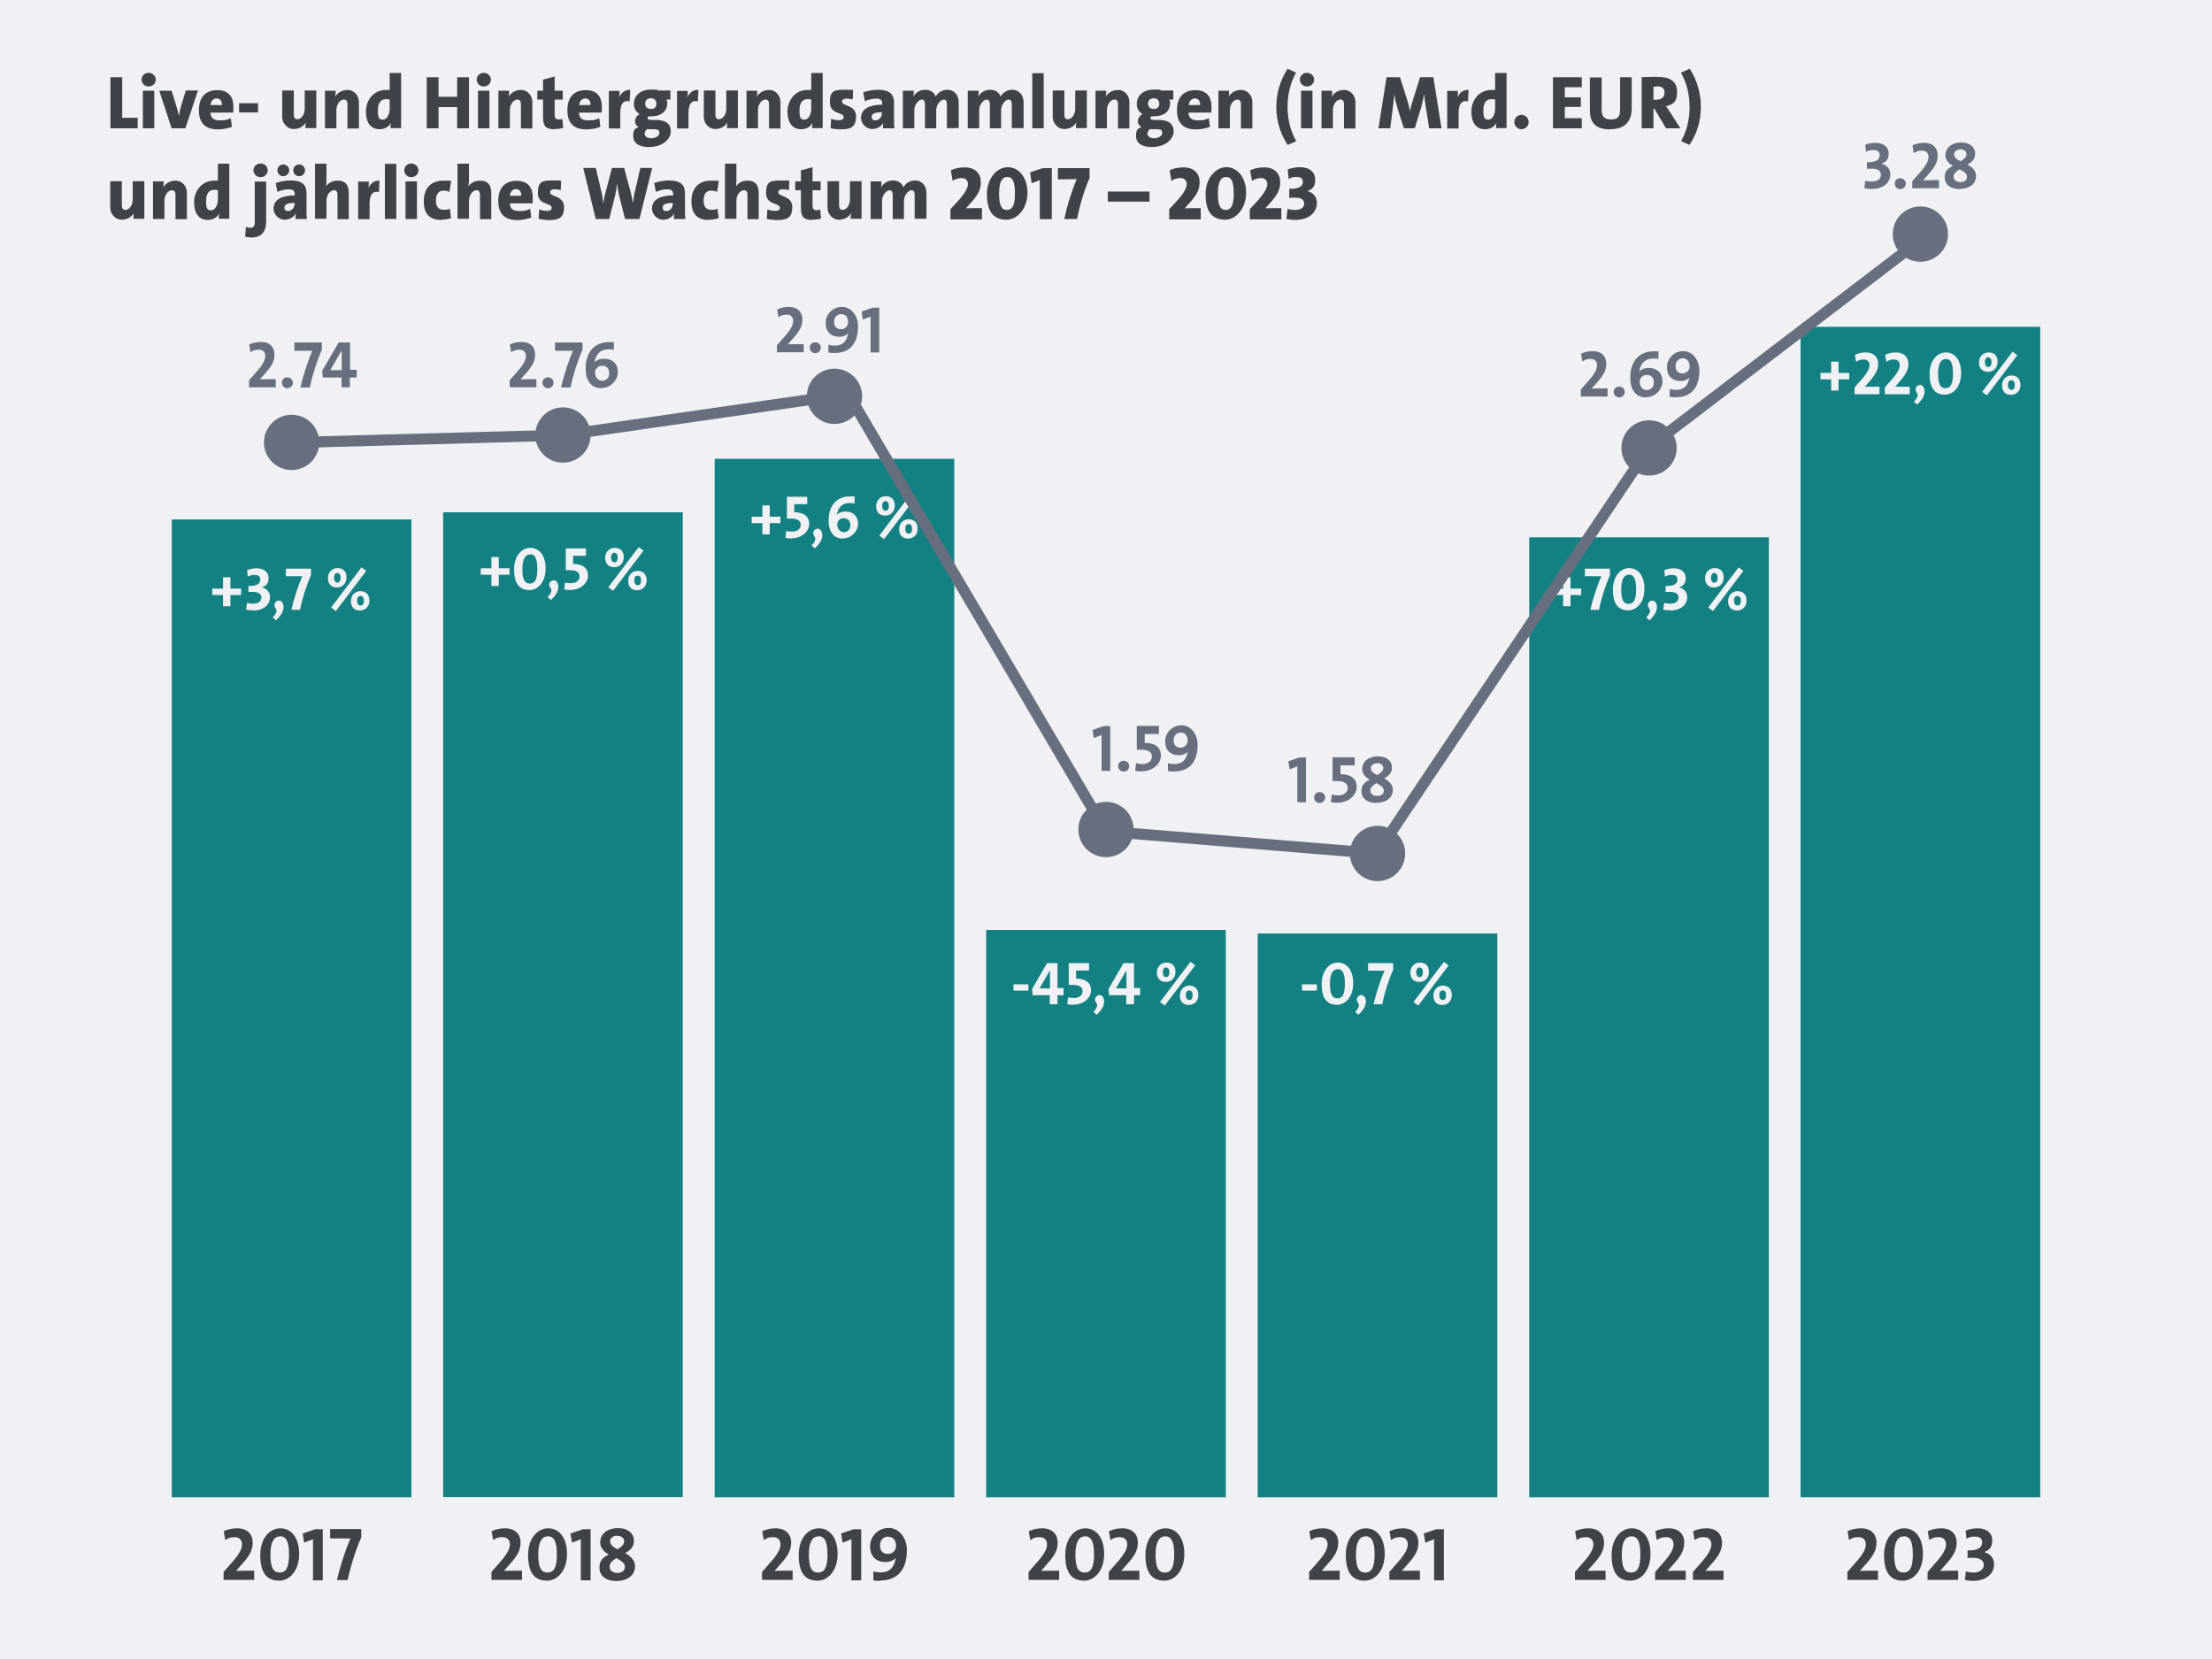 <?xml version="1.0" encoding="UTF-8"?>
<svg id="Kommentare" xmlns="http://www.w3.org/2000/svg" version="1.1" viewBox="0 0 1200 900">
  <defs>
    <style>
      .cls-1 {
        fill: #676f7e;
      }

      .cls-1, .cls-2, .cls-3, .cls-4 {
        stroke-width: 0px;
      }

      .cls-2 {
        fill: #138182;
      }

      .cls-3 {
        fill: #3f4249;
      }

      .cls-5 {
        fill: none;
        stroke: #676f7e;
        stroke-linecap: round;
        stroke-miterlimit: 10;
        stroke-width: 6px;
      }

      .cls-6 {
        opacity: 0;
      }

      .cls-4 {
        fill: #eff1f5;
      }
    </style>
  </defs>
  <rect class="cls-4" width="1200" height="900"/>
  <g>
    <path class="cls-3" d="M59.9,69.6v-27.7h6.4v22h8.4v5.7h-14.8Z"/>
    <path class="cls-3" d="M80.6,46.9c-2.1,0-3.8-1.6-3.8-3.7s1.7-3.7,3.8-3.7,3.9,1.6,3.9,3.7-1.7,3.7-3.9,3.7ZM77.5,69.6v-20.4h6.2v20.4h-6.2Z"/>
    <path class="cls-3" d="M100.6,69.6h-7.5l-6.7-20.4h6.7l2.5,8.1c.7,2.2,1.1,3.9,1.4,5.7h0c.3-1.8.7-3.5,1.3-5.7l2.5-8.2h6.6l-6.8,20.4Z"/>
    <path class="cls-3" d="M126.3,61.1h-12.1c0,2.6,1.4,4.2,5,4.2s4-.4,6-1.2l.6,4.7c-2.3.9-5.1,1.4-7.6,1.4-6.6,0-10.3-3.2-10.3-10.4s3.7-10.9,10-10.9,8.7,3.9,8.7,8.8,0,2.5-.2,3.4ZM117.5,53.4c-1.8,0-3.1,1.4-3.3,3.6h6.2c0-2.4-1.1-3.6-2.9-3.6Z"/>
    <path class="cls-3" d="M129.7,61v-5h10.3v5h-10.3Z"/>
    <path class="cls-3" d="M165.7,69.6c0-.8,0-2.2.2-3.2h0c-1.2,2.1-3.5,3.6-6.7,3.6s-6.1-3-6.1-6.5v-14.4h6.3v13c0,1.6.5,2.6,1.9,2.6,2.2,0,4-2.7,4-5.7v-9.9h6.3v20.4h-5.8Z"/>
    <path class="cls-3" d="M188.5,69.6v-13c0-1.6-.5-2.6-1.9-2.6-2.2,0-4.1,2.7-4.1,5.7v9.9h-6.2v-20.4h5.8c0,.8,0,2.2-.2,3.2h0c1.3-2.1,3.5-3.6,6.8-3.6s6,3,6,6.5v14.4h-6.2Z"/>
    <path class="cls-3" d="M211.9,69.6c0-.9,0-1.9.2-2.9h0c-1.1,2-3.2,3.4-6.2,3.4-4.9,0-7.4-3.7-7.4-9.6s4-11.7,10.9-11.7,1.4,0,2,.1v-9.3h6.2v29.9h-5.7ZM211.4,54c-.7-.2-1.4-.2-2.1-.2-2.4,0-4.3,1.6-4.3,6.1s.9,5,2.8,5,3.6-2.5,3.6-5.9v-5Z"/>
    <path class="cls-3" d="M248,69.6v-11.5h-10.1v11.5h-6.4v-27.7h6.4v10.6h10.1v-10.6h6.4v27.7h-6.4Z"/>
    <path class="cls-3" d="M262.4,46.9c-2.1,0-3.8-1.6-3.8-3.7s1.7-3.7,3.8-3.7,3.9,1.6,3.9,3.7-1.7,3.7-3.9,3.7ZM259.3,69.6v-20.4h6.2v20.4h-6.2Z"/>
    <path class="cls-3" d="M282.6,69.6v-13c0-1.6-.5-2.6-1.9-2.6-2.2,0-4.1,2.7-4.1,5.7v9.9h-6.2v-20.4h5.8c0,.8,0,2.2-.2,3.2h0c1.3-2.1,3.5-3.6,6.8-3.6s6,3,6,6.5v14.4h-6.2Z"/>
    <path class="cls-3" d="M300.8,70.1c-4.7,0-6.2-1.6-6.2-6.6v-9.5h-3.1v-4.8h3.1v-6l6.3-1.7v7.7h4.4v4.8h-4.4v8c0,2.1.5,2.8,2.1,2.8s1.4-.1,2.1-.3l.4,4.9c-1.4.4-3.2.6-4.6.6Z"/>
    <path class="cls-3" d="M326.2,61.1h-12.1c0,2.6,1.4,4.2,5,4.2s4-.4,6-1.2l.6,4.7c-2.3.9-5.1,1.4-7.6,1.4-6.6,0-10.3-3.2-10.3-10.4s3.7-10.9,10-10.9,8.7,3.9,8.7,8.8,0,2.5-.2,3.4ZM317.5,53.4c-1.8,0-3.1,1.4-3.3,3.6h6.2c0-2.4-1.1-3.6-2.9-3.6Z"/>
    <path class="cls-3" d="M341.7,55c-3.4-.8-5.2,1.2-5.2,6.3v8.4h-6.2v-20.4h5.8c0,.9,0,2.3-.3,3.6h0c1.1-2.4,3-4.3,6.1-4.1l-.3,6.2Z"/>
    <path class="cls-3" d="M352.4,79.8c-5.6,0-8.9-2-8.9-6.1s1.4-3.9,3-4.8c-1.2-.6-2-1.7-2-3.2s1.1-3.2,2.5-3.8c-1.8-1-3.1-2.9-3.1-5.5,0-4.2,3.1-7.8,9.3-7.8s2.4.2,3.6.5h6.9v4.9h-2.3c.4.4.6,1.1.6,1.8,0,4.4-3,7.3-8.8,7.3s-.8,0-1.2-.1c-.5.2-.7.7-.7,1,0,.9.6,1,2.9,1.1h2.7c4.4.3,7,2.1,7,6.2s-4.4,8.4-11.4,8.4ZM355.1,70.1h-3.2c-.2,0-.6,0-.8-.1-.9.7-1.4,1.6-1.4,2.5,0,1.5,1.4,2.5,3.6,2.5s4.4-1.2,4.4-2.8-.7-2-2.6-2.1ZM353,53.3c-1.9,0-3,1.2-3,2.9s1,2.9,3.1,2.9,3-1.1,3-2.8-1-3-3.1-3Z"/>
    <path class="cls-3" d="M378.7,55c-3.4-.8-5.2,1.2-5.2,6.3v8.4h-6.2v-20.4h5.8c0,.9,0,2.3-.3,3.6h0c1.1-2.4,3-4.3,6.1-4.1l-.3,6.2Z"/>
    <path class="cls-3" d="M394.4,69.6c0-.8,0-2.2.2-3.2h0c-1.2,2.1-3.5,3.6-6.7,3.6s-6.1-3-6.1-6.5v-14.4h6.3v13c0,1.6.5,2.6,1.9,2.6,2.2,0,4-2.7,4-5.7v-9.9h6.3v20.4h-5.8Z"/>
    <path class="cls-3" d="M417.2,69.6v-13c0-1.6-.5-2.6-1.9-2.6-2.2,0-4.1,2.7-4.1,5.7v9.9h-6.2v-20.4h5.8c0,.8,0,2.2-.2,3.2h0c1.3-2.1,3.5-3.6,6.8-3.6s6,3,6,6.5v14.4h-6.2Z"/>
    <path class="cls-3" d="M440.6,69.6c0-.9,0-1.9.2-2.9h0c-1.1,2-3.2,3.4-6.2,3.4-4.9,0-7.4-3.7-7.4-9.6s4-11.7,10.9-11.7,1.4,0,2,.1v-9.3h6.2v29.9h-5.7ZM440.1,54c-.7-.2-1.4-.2-2.1-.2-2.4,0-4.3,1.6-4.3,6.1s.9,5,2.8,5,3.6-2.5,3.6-5.9v-5Z"/>
    <path class="cls-3" d="M455.1,70.1c-1.6,0-3.2-.2-4.5-.6l.3-5.1c1.2.5,2.7.8,4.3.8s2.5-.6,2.5-1.6c0-3-7.5-1.3-7.5-8.1s2.8-6.8,9-6.8,2.4.2,3.6.4l-.2,4.9c-1-.4-2.3-.5-3.5-.5s-2.3.6-2.3,1.6c0,2.7,7.6,1.6,7.6,8.1s-3.7,7-9.2,7Z"/>
    <path class="cls-3" d="M479,69.6c0-1,0-2,.2-3.1h0c-1,2.1-3.4,3.5-6.2,3.5s-5.9-2.7-5.9-6c0-5.1,4.8-7.2,11.5-7.2v-.6c0-1.9-.9-2.7-3.2-2.7s-4.3.6-6.2,1.4l-.9-4.8c2.1-.8,5.2-1.4,8-1.4,6.7,0,8.7,2.6,8.7,7.2v8.9c0,1.5,0,3.2.2,4.8h-5.9ZM478.4,60.9c-4.3,0-5.5,1-5.5,2.5s.8,1.9,2,1.9c2,0,3.5-1.9,3.5-3.9v-.6Z"/>
    <path class="cls-3" d="M513.7,69.6v-12.8c0-1.8-.4-2.8-1.8-2.8s-4,2.5-4,5.8v9.8h-6.1v-12.8c0-1.6-.4-2.8-1.8-2.8s-4,2.5-4,5.8v9.8h-6.2v-20.4h5.9c0,.8,0,2.1-.2,3.2h0c1.3-2.3,3.6-3.7,6.5-3.7s4.9,1.6,5.6,3.7c1.1-2,3.3-3.7,6.4-3.7s6.1,2.3,6.1,6.9v13.9h-6.3Z"/>
    <path class="cls-3" d="M548.9,69.6v-12.8c0-1.8-.4-2.8-1.8-2.8s-4,2.5-4,5.8v9.8h-6.1v-12.8c0-1.6-.4-2.8-1.8-2.8s-4,2.5-4,5.8v9.8h-6.2v-20.4h5.9c0,.8,0,2.1-.2,3.2h0c1.3-2.3,3.6-3.7,6.5-3.7s4.9,1.6,5.6,3.7c1.1-2,3.3-3.7,6.4-3.7s6.1,2.3,6.1,6.9v13.9h-6.3Z"/>
    <path class="cls-3" d="M560,69.6v-29.9h6.2v29.9h-6.2Z"/>
    <path class="cls-3" d="M583.7,69.6c0-.8,0-2.2.2-3.2h0c-1.2,2.1-3.5,3.6-6.7,3.6s-6.1-3-6.1-6.5v-14.4h6.3v13c0,1.6.5,2.6,1.9,2.6,2.2,0,4-2.7,4-5.7v-9.9h6.3v20.4h-5.8Z"/>
    <path class="cls-3" d="M606.5,69.6v-13c0-1.6-.5-2.6-1.9-2.6-2.2,0-4.1,2.7-4.1,5.7v9.9h-6.2v-20.4h5.8c0,.8,0,2.2-.2,3.2h0c1.3-2.1,3.5-3.6,6.8-3.6s6,3,6,6.5v14.4h-6.2Z"/>
    <path class="cls-3" d="M625.2,79.8c-5.6,0-8.9-2-8.9-6.1s1.4-3.9,3-4.8c-1.2-.6-2-1.7-2-3.2s1.1-3.2,2.5-3.8c-1.8-1-3.1-2.9-3.1-5.5,0-4.2,3.1-7.8,9.3-7.8s2.4.2,3.6.5h6.9v4.9h-2.3c.4.4.6,1.1.6,1.8,0,4.4-3,7.3-8.8,7.3s-.8,0-1.2-.1c-.5.2-.7.7-.7,1,0,.9.6,1,2.9,1.1h2.7c4.4.3,7,2.1,7,6.2s-4.4,8.4-11.4,8.4ZM627.9,70.1h-3.2c-.2,0-.6,0-.8-.1-.9.7-1.4,1.6-1.4,2.5,0,1.5,1.4,2.5,3.6,2.5s4.4-1.2,4.4-2.8-.7-2-2.6-2.1ZM625.8,53.3c-1.9,0-3,1.2-3,2.9s1,2.9,3.1,2.9,3-1.1,3-2.8-1-3-3.1-3Z"/>
    <path class="cls-3" d="M656.9,61.1h-12.1c0,2.6,1.4,4.2,5,4.2s4-.4,6-1.2l.6,4.7c-2.3.9-5.1,1.4-7.6,1.4-6.6,0-10.3-3.2-10.3-10.4s3.7-10.9,10-10.9,8.7,3.9,8.7,8.8,0,2.5-.2,3.4ZM648.2,53.4c-1.8,0-3.1,1.4-3.3,3.6h6.2c0-2.4-1.1-3.6-2.9-3.6Z"/>
    <path class="cls-3" d="M673.2,69.6v-13c0-1.6-.5-2.6-1.9-2.6-2.2,0-4.1,2.7-4.1,5.7v9.9h-6.2v-20.4h5.8c0,.8,0,2.2-.2,3.2h0c1.3-2.1,3.5-3.6,6.8-3.6s6,3,6,6.5v14.4h-6.2Z"/>
    <path class="cls-3" d="M698.5,78.6c-4.4-6.9-6.1-13.7-6.1-20.6s1.8-13.9,6.1-20.7l4.6,2.1c-3,5.3-4.6,11.7-4.6,18.5s1.6,13.2,4.7,18.7l-4.8,2.1Z"/>
    <path class="cls-3" d="M709,46.9c-2.1,0-3.8-1.6-3.8-3.7s1.7-3.7,3.8-3.7,3.9,1.6,3.9,3.7-1.7,3.7-3.9,3.7ZM705.8,69.6v-20.4h6.2v20.4h-6.2Z"/>
    <path class="cls-3" d="M729.1,69.6v-13c0-1.6-.5-2.6-1.9-2.6-2.2,0-4.1,2.7-4.1,5.7v9.9h-6.2v-20.4h5.8c0,.8,0,2.2-.2,3.2h0c1.3-2.1,3.5-3.6,6.8-3.6s6,3,6,6.5v14.4h-6.2Z"/>
    <path class="cls-3" d="M775.3,69.6l-1.8-11.6c-.4-2.2-.7-4.7-.9-6.9h0c-.4,2.1-1,4.7-1.6,7.1l-3.5,11.4h-5.9l-3.4-10.6c-.7-2.5-1.5-5.5-1.8-8h0c-.2,2.6-.5,5.2-.8,7.5l-1.4,11.1h-6.4l4.4-27.7h7.3l3.9,12.3c.5,1.5,1.1,4.1,1.5,6h0c.5-2.2,1.1-4.6,1.6-6l3.9-12.3h7.2l4.4,27.7h-6.6Z"/>
    <path class="cls-3" d="M796.5,55c-3.4-.8-5.2,1.2-5.2,6.3v8.4h-6.2v-20.4h5.8c0,.9,0,2.3-.3,3.6h0c1.1-2.4,3-4.3,6.1-4.1l-.3,6.2Z"/>
    <path class="cls-3" d="M811.6,69.6c0-.9,0-1.9.2-2.9h0c-1.1,2-3.2,3.4-6.2,3.4-4.9,0-7.4-3.7-7.4-9.6s4-11.7,10.9-11.7,1.4,0,2,.1v-9.3h6.2v29.9h-5.7ZM811.1,54c-.7-.2-1.4-.2-2.1-.2-2.4,0-4.3,1.6-4.3,6.1s.9,5,2.8,5,3.6-2.5,3.6-5.9v-5Z"/>
    <path class="cls-3" d="M825.4,70.1c-2.1,0-3.9-1.7-3.9-3.9s1.8-3.9,3.9-3.9,3.9,1.8,3.9,3.9-1.8,3.9-3.9,3.9Z"/>
    <path class="cls-3" d="M842.5,69.6v-27.7h15.6v5.4h-9.2v5.5h8.7v5.2h-8.7v6.1h9.2v5.5h-15.6Z"/>
    <path class="cls-3" d="M873.4,70.2c-8.8,0-10.9-4.8-10.9-10.3v-17.9h6.4v17.5c0,3.2,1,5.3,5,5.3s5-1.5,5-5.7v-17.2h6.3v16.8c0,7.8-4.4,11.4-11.7,11.4Z"/>
    <path class="cls-3" d="M903.8,69.6l-6.4-10.8h-.4v10.8h-6.4v-27.7c2.3-.2,5.3-.2,8.7-.2,6.5,0,10.5,2.3,10.5,8.2s-2.5,6.8-6,7.7c.8,1.1,1.5,2.1,2.1,3.1l5.7,8.9h-7.8ZM898.8,47c-.7,0-1.4,0-1.8,0v7.1c.3,0,1,0,1.6,0,2.7,0,4.4-1.4,4.4-3.8s-1.3-3.5-4.3-3.5Z"/>
    <path class="cls-3" d="M916.6,78.6l-4.6-2c3-5.4,4.6-11.7,4.6-18.5s-1.6-13.2-4.7-18.7l4.8-2.1c4.3,6.9,6,13.7,6,20.7s-1.7,13.9-6.2,20.7Z"/>
    <path class="cls-3" d="M72.4,118.8c0-.8,0-2.2.2-3.2h0c-1.2,2.1-3.5,3.6-6.7,3.6s-6.1-3-6.1-6.5v-14.4h6.3v13c0,1.6.5,2.6,1.9,2.6,2.2,0,4-2.7,4-5.7v-9.9h6.3v20.4h-5.8Z"/>
    <path class="cls-3" d="M95.2,118.8v-13c0-1.6-.5-2.6-1.9-2.6-2.2,0-4.1,2.7-4.1,5.7v9.9h-6.2v-20.4h5.8c0,.8,0,2.2-.2,3.2h0c1.3-2.1,3.5-3.6,6.8-3.6s6,3,6,6.5v14.4h-6.2Z"/>
    <path class="cls-3" d="M118.7,118.8c0-.9,0-1.9.2-2.9h0c-1.1,2-3.2,3.4-6.2,3.4-4.9,0-7.4-3.7-7.4-9.6s4-11.7,10.9-11.7,1.4,0,2,.1v-9.3h6.2v29.9h-5.7ZM118.2,103.2c-.7-.2-1.4-.2-2.1-.2-2.4,0-4.3,1.6-4.3,6.1s.9,5,2.8,5,3.6-2.5,3.6-5.9v-5Z"/>
    <path class="cls-3" d="M136,128.8c-.9,0-2.1-.2-3-.4l.4-5.3c.7.3,1.7.5,2.3.5,1.8,0,2.5-.9,2.5-3v-22.1h6.2v21.4c0,5.5-2.1,9-8.5,9ZM141.4,96.1c-2.1,0-3.9-1.6-3.9-3.7s1.7-3.7,3.9-3.7,3.8,1.6,3.8,3.7-1.7,3.7-3.8,3.7Z"/>
    <path class="cls-3" d="M160.3,118.8c0-1,0-2,.2-3.1h0c-1,2.1-3.4,3.5-6.2,3.5s-5.9-2.7-5.9-6c0-5.1,4.8-7.2,11.5-7.2v-.6c0-1.9-.9-2.7-3.2-2.7s-4.3.6-6.2,1.4l-.9-4.8c2.1-.8,5.2-1.4,8-1.4,6.7,0,8.7,2.6,8.7,7.2v8.9c0,1.5,0,3.2.2,4.8h-5.9ZM153.7,95.6c-1.8,0-3.2-1.4-3.2-3.2s1.5-3.2,3.2-3.2,3.2,1.5,3.2,3.2-1.4,3.2-3.2,3.2ZM159.8,110.1c-4.3,0-5.5,1-5.5,2.5s.8,1.9,2,1.9c2,0,3.5-1.9,3.5-3.9v-.6ZM162.3,95.6c-1.8,0-3.2-1.4-3.2-3.2s1.5-3.2,3.2-3.2,3.2,1.5,3.2,3.2-1.4,3.2-3.2,3.2Z"/>
    <path class="cls-3" d="M183.1,118.8v-13c0-1.6-.5-2.6-1.9-2.6-2.2,0-4.1,2.7-4.1,5.7v9.8h-6.2v-29.9h6.2v8.2c0,1.2,0,2.9-.3,4.2h0c1.2-1.9,3.4-3.2,6.4-3.2,4.6,0,6,3,6,6.5v14.4h-6.2Z"/>
    <path class="cls-3" d="M205.7,104.2c-3.4-.8-5.2,1.2-5.2,6.3v8.4h-6.2v-20.4h5.8c0,.9,0,2.3-.3,3.6h0c1.1-2.4,3-4.3,6.1-4.1l-.3,6.2Z"/>
    <path class="cls-3" d="M208.8,118.8v-29.9h6.2v29.9h-6.2Z"/>
    <path class="cls-3" d="M223.1,96.1c-2.1,0-3.8-1.6-3.8-3.7s1.7-3.7,3.8-3.7,3.9,1.6,3.9,3.7-1.7,3.7-3.9,3.7ZM220,118.8v-20.4h6.2v20.4h-6.2Z"/>
    <path class="cls-3" d="M239.2,119.3c-6.2,0-9.3-3.4-9.3-10s3.3-11.3,10.7-11.3,2.9.2,4.1.7l-.9,5.4c-1-.5-2.1-.7-3.2-.7-2.8,0-4.1,2.1-4.1,5.4s1.3,5,4.1,5,2.4-.2,3.4-.7l.7,5.2c-1.5.6-3.6.9-5.5.9Z"/>
    <path class="cls-3" d="M260.4,118.8v-13c0-1.6-.5-2.6-1.9-2.6-2.2,0-4.1,2.7-4.1,5.7v9.8h-6.2v-29.9h6.2v8.2c0,1.2,0,2.9-.3,4.2h0c1.2-1.9,3.4-3.2,6.4-3.2,4.6,0,6,3,6,6.5v14.4h-6.2Z"/>
    <path class="cls-3" d="M288.7,110.3h-12.1c0,2.6,1.4,4.2,5,4.2s4-.4,6-1.2l.6,4.7c-2.3.9-5.1,1.4-7.6,1.4-6.6,0-10.3-3.2-10.3-10.4s3.7-10.9,10-10.9,8.7,3.9,8.7,8.8,0,2.5-.2,3.4ZM279.9,102.6c-1.8,0-3.1,1.4-3.3,3.6h6.2c0-2.4-1.1-3.6-2.9-3.6Z"/>
    <path class="cls-3" d="M296.7,119.3c-1.6,0-3.2-.2-4.5-.6l.3-5.1c1.2.5,2.7.8,4.3.8s2.5-.6,2.5-1.6c0-3-7.5-1.3-7.5-8.1s2.8-6.8,9-6.8,2.4.2,3.6.4l-.2,4.9c-1-.4-2.3-.5-3.5-.5s-2.3.6-2.3,1.6c0,2.7,7.6,1.6,7.6,8.1s-3.7,7-9.2,7Z"/>
    <path class="cls-3" d="M346.8,118.8h-7.7l-3.3-13c-.4-1.9-.8-4-1-6.3h0c-.2,2.1-.6,4.1-1,6.1l-3.3,13.2h-7.3l-6.8-27.7h6.8l3.2,13.5c.4,1.8.7,3.8.9,5.8h0c.3-1.9.6-3.8,1.1-5.6l3.6-13.7h6.6l3.6,13.4c.4,1.6.8,3.6,1.1,5.7h0c.3-2.1.7-4.1,1-5.8l3.1-13.3h6.4l-6.9,27.7Z"/>
    <path class="cls-3" d="M365.6,118.8c0-1,0-2,.2-3.1h0c-1,2.1-3.4,3.5-6.2,3.5s-5.9-2.7-5.9-6c0-5.1,4.8-7.2,11.5-7.2v-.6c0-1.9-.9-2.7-3.2-2.7s-4.3.6-6.2,1.4l-.9-4.8c2.1-.8,5.2-1.4,8-1.4,6.7,0,8.7,2.6,8.7,7.2v8.9c0,1.5,0,3.2.2,4.8h-5.9ZM365,110.1c-4.3,0-5.5,1-5.5,2.5s.8,1.9,2,1.9c2,0,3.5-1.9,3.5-3.9v-.6Z"/>
    <path class="cls-3" d="M384.4,119.3c-6.2,0-9.3-3.4-9.3-10s3.3-11.3,10.7-11.3,2.9.2,4.1.7l-.9,5.4c-1-.5-2.1-.7-3.2-.7-2.8,0-4.1,2.1-4.1,5.4s1.3,5,4.1,5,2.4-.2,3.4-.7l.7,5.2c-1.5.6-3.6.9-5.5.9Z"/>
    <path class="cls-3" d="M405.5,118.8v-13c0-1.6-.5-2.6-1.9-2.6-2.2,0-4.1,2.7-4.1,5.7v9.8h-6.2v-29.9h6.2v8.2c0,1.2,0,2.9-.3,4.2h0c1.2-1.9,3.4-3.2,6.4-3.2,4.6,0,6,3,6,6.5v14.4h-6.2Z"/>
    <path class="cls-3" d="M420.5,119.3c-1.6,0-3.2-.2-4.5-.6l.3-5.1c1.2.5,2.7.8,4.3.8s2.5-.6,2.5-1.6c0-3-7.5-1.3-7.5-8.1s2.8-6.8,9-6.8,2.4.2,3.6.4l-.2,4.9c-1-.4-2.3-.5-3.5-.5s-2.3.6-2.3,1.6c0,2.7,7.6,1.6,7.6,8.1s-3.7,7-9.2,7Z"/>
    <path class="cls-3" d="M440.7,119.3c-4.7,0-6.2-1.6-6.2-6.6v-9.5h-3.1v-4.8h3.1v-6l6.3-1.7v7.7h4.4v4.8h-4.4v8c0,2.1.5,2.8,2.1,2.8s1.4-.1,2.1-.3l.4,4.9c-1.4.4-3.2.6-4.6.6Z"/>
    <path class="cls-3" d="M461.5,118.8c0-.8,0-2.2.2-3.2h0c-1.2,2.1-3.5,3.6-6.7,3.6s-6.1-3-6.1-6.5v-14.4h6.3v13c0,1.6.5,2.6,1.9,2.6,2.2,0,4-2.7,4-5.7v-9.9h6.3v20.4h-5.8Z"/>
    <path class="cls-3" d="M496.2,118.8v-12.8c0-1.8-.4-2.8-1.8-2.8s-4,2.5-4,5.8v9.8h-6.1v-12.8c0-1.6-.4-2.8-1.8-2.8s-4,2.5-4,5.8v9.8h-6.2v-20.4h5.9c0,.8,0,2.1-.2,3.2h0c1.3-2.3,3.6-3.7,6.5-3.7s4.9,1.6,5.6,3.7c1.1-2,3.3-3.7,6.4-3.7s6.1,2.3,6.1,6.9v13.9h-6.3Z"/>
    <path class="cls-3" d="M515.6,118.8v-5.3l3.5-3.8c5-5.3,6-8.1,6-9.9s-1.2-3.2-3.4-3.2-3.6.7-4.9,1.5l-1-5.7c1.8-.9,4.3-1.6,7.6-1.6,5.9,0,8.7,3.6,8.7,8s-1.8,7.4-6.4,12.3l-1.7,1.9h0c3.1-.1,5.6-.1,8.7-.1v6.1h-17.1Z"/>
    <path class="cls-3" d="M546,119.2c-7.8,0-10.6-5.5-10.6-13.9s5.3-14.6,11.3-14.6,10.7,5.5,10.7,13.9-5.4,14.6-11.4,14.6ZM546.4,96c-2.6,0-4.4,2.4-4.4,8.9s1.3,9,4.2,9,4.4-2.3,4.4-8.9-1.3-9-4.2-9Z"/>
    <path class="cls-3" d="M564.1,118.8v-21.1l-4.4,1.7-.9-5.9,6.9-2.3h4.9v27.7h-6.5Z"/>
    <path class="cls-3" d="M584.4,118.8h-7c1.5-7.6,4.6-16.8,6.7-21.6-1.7,0-6.3.1-10.2.1v-6.1h17.2v5.4c-3,6.7-5.5,15.4-6.8,22.3Z"/>
    <path class="cls-3" d="M601,109.4v-5.5h22.6v5.5h-22.6Z"/>
    <path class="cls-3" d="M634.3,118.8v-5.3l3.5-3.8c5-5.3,6-8.1,6-9.9s-1.2-3.2-3.4-3.2-3.6.7-4.9,1.5l-1-5.7c1.8-.9,4.3-1.6,7.6-1.6,5.9,0,8.7,3.6,8.7,8s-1.8,7.4-6.4,12.3l-1.7,1.9h0c3.1-.1,5.6-.1,8.7-.1v6.1h-17.1Z"/>
    <path class="cls-3" d="M664.6,119.2c-7.8,0-10.6-5.5-10.6-13.9s5.3-14.6,11.3-14.6,10.7,5.5,10.7,13.9-5.4,14.6-11.4,14.6ZM665.1,96c-2.6,0-4.4,2.4-4.4,8.9s1.3,9,4.2,9,4.4-2.3,4.4-8.9-1.3-9-4.2-9Z"/>
    <path class="cls-3" d="M678,118.8v-5.3l3.5-3.8c5-5.3,6-8.1,6-9.9s-1.2-3.2-3.4-3.2-3.6.7-4.9,1.5l-1-5.7c1.8-.9,4.3-1.6,7.6-1.6,5.9,0,8.7,3.6,8.7,8s-1.8,7.4-6.4,12.3l-1.7,1.9h0c3.1-.1,5.6-.1,8.7-.1v6.1h-17.1Z"/>
    <path class="cls-3" d="M702.6,119.3c-1.7,0-3.6-.2-4.7-.6l.6-5.4c1.1.4,2.6.6,4.2.6,3,0,4.8-1.4,4.8-3.4s-1.3-3.3-5-3.3-2.3.1-3.1.2v-5c5.7.2,7.4-1.7,7.4-3.6s-1-2.8-3.4-2.8-3,.4-4.3,1.1l-.5-5.2c1.8-.7,4.3-1.2,6.6-1.2,5.4,0,8.3,2.8,8.3,6.8s-1.7,5.2-4.3,6.1h0c3.4.9,5.2,3.5,5.2,6.5,0,5.5-4.8,9.2-11.6,9.2Z"/>
  </g>
  <g class="cls-6">
    <path class="cls-1" d="M-23.9,2366.1l-283-42.4-.5-3.2c-.4-2.6-37.6-261.7-142.6-650.7-61.7-228.5-134.4-456.4-216-677.4-102-276.2-218.4-542.4-345.9-791.1l-3.9-7.6,2293.7,343.6-6,6.1c-194.8,200.4-384,420.8-562.5,655.1-142.8,187.4-279,384-405,584.3C90.1,2123.9-21.4,2360.8-22.5,2363.1l-1.4,3h0ZM-299.1,2316l270.1,40.5c13.6-28.4,124.3-257.2,326.1-578.2,126.1-200.6,262.5-397.4,405.4-585,176.9-232.1,364.4-450.7,557.3-649.8L-1000.1,204.9c126.1,246.9,241.3,510.8,342.4,784.6,81.7,221.3,154.5,449.4,216.2,678.2,98.8,366,137.7,617.2,142.3,648.3h0Z"/>
    <path class="cls-1" d="M-47,2322.3l-224.9-33.7-.5-3.2c-13.6-83.9-54.4-312.7-139-625.9-62-229.6-135-458.7-217.1-680.8-93.1-252.1-198.4-496.6-313-726.6l-3.8-7.6,2141,320.7-5.8,6.1c-177,186.4-349.3,389.3-512.2,603-143.5,188.4-280.5,386-407,587.3C98.1,2036.4-8,2243.3-45.6,2319.4l-1.4,2.9h0ZM-264.3,2280.9l212.3,31.8c38.9-78.6,144.6-284,315.3-555.6,126.7-201.6,263.8-399.4,407.5-588,161.3-211.7,331.8-412.7,507-597.6L-929.9,255.7c113.3,228.1,217.4,470.3,309.6,720,82.1,222.4,155.2,451.7,217.3,681.6,83.6,309.7,124.5,537.1,138.7,623.6h0Z"/>
    <path class="cls-1" d="M-69.8,2278.6l-167.6-25.1-.5-3.1c-17.6-102.8-58.5-317.7-135.1-601.2-62.3-230.8-135.7-461-218.2-684.3-84.3-228.3-178.9-451.1-281.1-662.2l-3.6-7.5,1990.4,298.2-5.7,6.1c-159.6,171.9-315.3,357.2-462.8,550.8-144.2,189.3-281.9,387.9-409.1,590.3-156.3,248.7-258.4,442.1-305.3,535.3l-1.4,2.8h0ZM-229.8,2245.8l155,23.2c47.6-94.4,149.4-286.7,304.3-533.1,127.3-202.6,265.1-401.4,409.5-590.9,145.9-191.5,299.9-375,457.7-545.3L-860.7,306.4c101,209.1,194.4,429.6,277.8,655.5,82.5,223.5,156,454,218.4,685,75.9,281,116.8,494.7,134.7,598.9h0Z"/>
    <path class="cls-1" d="M-92.3,2234.9l-110.7-16.6-.6-3.1c-21.8-122.5-62.2-322-130.9-576.5-62.6-231.9-136.4-463.3-219.2-687.7-75.7-204.9-159.9-406.1-250.2-597.9l-3.5-7.4,1841.8,275.9-5.5,6.1c-142.6,156.9-282,324.6-414.4,498.3-145,190.2-283.3,389.8-411.1,593.2-140.2,223.1-237.3,402-294.1,512.8l-1.4,2.8h0ZM-195.5,2210.6l98.2,14.7c57-111.1,153.8-289.1,293-510.7,128-203.6,266.4-403.4,411.6-593.9,130.8-171.7,268.5-337.5,409.4-492.8L-792.5,356.9c89.1,189.8,172.2,388.7,247,591.2,82.9,224.6,156.8,456.2,219.5,688.4,68.2,252.6,108.6,451.2,130.5,574.1h0Z"/>
    <path class="cls-1" d="M-114.7,2191.3l-54.2-8.1-.6-3.1c-21.8-118.5-61.4-310.4-126.6-551.7-62.9-233.1-137.1-465.6-220.3-691.1-67.2-181.9-141.3-361.5-220.3-533.8l-3.4-7.4,1695.1,253.9-5.4,6.1c-126,141.6-249.5,291.6-367,445.8-145.7,191.2-284.7,391.8-413.2,596.2-133,211.7-227.2,383.5-282.7,490.4l-1.4,2.8h0ZM-161.4,2175.4l41.8,6.3c55.8-107.2,149.6-278.2,281.6-488.2,128.6-204.6,267.8-405.4,413.6-596.8,116-152.2,237.7-300.3,362-440.2l-1662.9-249.1c77.8,170.2,150.8,347.5,217.1,527,83.4,225.7,157.6,458.5,220.6,691.8,64.7,239.5,104.2,430.5,126.2,549.3Z"/>
    <path class="cls-1" d="M-135.4,2145l-2.4-12.3c-21.5-112-59.7-292.2-119.8-514.7-63.2-234.2-137.7-467.9-221.4-694.5-58.8-159.2-123.1-317.2-191.2-469.7l-3.3-7.3,1550.1,232.2-5.3,6c-109.8,125.9-217.6,258.1-320.4,393.1-146.4,192.1-286.1,393.7-415.2,599.1-122.7,195.2-212,356.3-265.3,457.1l-5.8,11h0ZM-658.9,457.5c66.9,150.4,130.2,306.1,188.1,462.9,83.8,226.9,158.4,460.8,221.7,695.3,58,214.9,95.7,390.3,117.6,503.1,54-101.4,141.4-258.2,259.8-446.6,129.2-205.6,269.1-407.4,415.7-599.8,101.3-133,207.4-263.3,315.5-387.5l-1518.4-227.4h0Z"/>
    <path class="cls-1" d="M-118,2028.6l-2.4-11.6c-28-133-61.2-270.7-98.6-409.5-63.6-235.4-138.4-470.2-222.5-697.9-50.5-136.8-105.3-273.3-163-405.8l-3.2-7.3,1406.8,210.7-5.1,6c-93.9,109.8-186.3,224.3-274.7,340.3-147.1,193.1-287.5,395.7-417.3,602.1-76.5,121.7-148.6,243.6-214.3,362.6l-5.7,10.3h0ZM-593.3,507.6c56.5,130.4,110.3,264.6,160,399,84.2,228,159.1,463,222.8,698.7,36.4,134.9,68.8,268.8,96.3,398.4,64.3-115.8,134.5-234.4,208.8-352.7,129.9-206.6,270.4-409.4,417.7-602.7,86.9-114,177.6-226.5,269.9-334.6l-1375.5-206h0Z"/>
    <path class="cls-1" d="M-101.3,1917.3l-2.5-11c-22.9-101.3-48.8-205.4-76.8-309.1-63.9-236.5-139.1-472.5-223.6-701.3-42.4-114.7-88-229.8-135.5-342l-3.1-7.2,1265.2,189.5-5,6c-78.4,93.4-155.7,190.1-229.8,287.3-147.9,194-288.9,397.6-419.3,605-57.2,91-112.4,182.9-164,273.1l-5.6,9.8h0ZM-528.6,557.6c46.5,110.1,91.1,222.8,132.6,335.2,84.6,229.1,159.9,465.3,223.8,702.1,27,100.1,52,200.5,74.4,298.5,50-87.1,103.4-175.8,158.6-263.6,130.5-207.7,271.7-411.4,419.7-605.7,72.6-95.3,148.3-190,225-281.6l-1234.2-184.9h0Z"/>
  </g>
  <g>
    <path class="cls-3" d="M121.3,857.2v-4.4l4.1-4.7c4.8-5.3,5.9-8.1,5.9-10.3s-1.3-3.9-4-3.9-3.7.7-5.1,1.6l-.8-4.8c1.8-.9,4.2-1.6,7.3-1.6,5.6,0,8.4,3.4,8.4,7.7s-1.8,7.4-6.5,12.5l-2.5,2.9h0c2.9-.1,6.1-.1,9.8-.1v5h-16.7Z"/>
    <path class="cls-3" d="M151.4,857.5c-7.1,0-10.2-4.8-10.2-13.9s5.1-14.5,10.9-14.5,10.2,4.9,10.2,13.9-5.1,14.5-10.9,14.5ZM151.8,833.5c-2.9,0-5.1,2.6-5.1,9.8s1.6,9.8,5,9.8,5.1-2.6,5.1-9.8-1.6-9.9-5-9.9Z"/>
    <path class="cls-3" d="M169.8,857.2v-22.2l-4.8,1.9-.8-5,6.8-2.3h4.1v27.7h-5.4Z"/>
    <path class="cls-3" d="M188.7,857.2h-5.9c1.8-8,5.1-17.6,7.3-22.6-1.6,0-7.7,0-11,0v-5.1h16.9v4.5c-3.1,6.9-5.9,16-7.4,23.2Z"/>
  </g>
  <g>
    <path class="cls-3" d="M266.6,857.2v-4.4l4.1-4.7c4.8-5.3,5.9-8.1,5.9-10.3s-1.3-3.9-4-3.9-3.7.7-5.1,1.6l-.8-4.8c1.8-.9,4.2-1.6,7.3-1.6,5.6,0,8.4,3.4,8.4,7.7s-1.8,7.4-6.5,12.5l-2.5,2.9h0c2.9-.1,6.1-.1,9.8-.1v5h-16.7Z"/>
    <path class="cls-3" d="M296.7,857.5c-7.1,0-10.2-4.8-10.2-13.9s5.1-14.5,10.9-14.5,10.2,4.9,10.2,13.9-5.1,14.5-10.9,14.5ZM297.1,833.5c-2.9,0-5.1,2.6-5.1,9.8s1.6,9.8,5,9.8,5.1-2.6,5.1-9.8-1.6-9.9-5-9.9Z"/>
    <path class="cls-3" d="M315.1,857.2v-22.2l-4.8,1.9-.8-5,6.8-2.3h4.1v27.7h-5.4Z"/>
    <path class="cls-3" d="M334.4,857.7c-5.8,0-9.2-2.9-9.2-7.3s2.3-5.5,5-7.1c-2.8-1.6-4.6-3.7-4.6-6.5,0-4.8,4.1-7.8,9.6-7.8s8.7,2.9,8.7,6.8-2.2,5.1-4.7,6.8c3,1.7,5.3,3.8,5.3,7.1,0,5.3-4.7,8-10.1,8ZM334.4,845.3c-2.1,1.3-3.7,2.6-3.7,4.6s1.6,3.4,4.2,3.4,4.1-1.2,4.1-3.3-2.2-3.4-4.6-4.7ZM334.9,833.1c-2.5,0-3.9,1.3-3.9,3.1s1.5,3,4,4.3c2.4-1.5,3.6-2.7,3.6-4.3s-1.2-3-3.7-3Z"/>
  </g>
  <g>
    <path class="cls-3" d="M413.4,857.2v-4.4l4.1-4.7c4.8-5.3,5.9-8.1,5.9-10.3s-1.3-3.9-4-3.9-3.7.7-5.1,1.6l-.8-4.8c1.8-.9,4.2-1.6,7.3-1.6,5.6,0,8.4,3.4,8.4,7.7s-1.8,7.4-6.5,12.5l-2.5,2.9h0c2.9-.1,6.1-.1,9.8-.1v5h-16.7Z"/>
    <path class="cls-3" d="M443.5,857.5c-7.1,0-10.2-4.8-10.2-13.9s5.1-14.5,10.9-14.5,10.2,4.9,10.2,13.9-5.1,14.5-10.9,14.5ZM443.9,833.5c-2.9,0-5.1,2.6-5.1,9.8s1.6,9.8,5,9.8,5.1-2.6,5.1-9.8-1.6-9.9-5-9.9Z"/>
    <path class="cls-3" d="M461.9,857.2v-22.2l-4.8,1.9-.8-5,6.8-2.3h4.1v27.7h-5.4Z"/>
    <path class="cls-3" d="M477.5,857.6c-1.3,0-2.5,0-3.7-.3v-4.8c1.4.4,2.9.5,4.1.5,4,0,6.6-2,7.6-5.9.2-.7.4-1.4.5-2h0c-1,1.2-3,2.3-5.7,2.3-5.1,0-8.3-3.3-8.3-8.5s4.2-10,10.1-10,9.9,5.7,9.9,12c0,10.5-5,16.5-14.5,16.5ZM481.8,833.6c-2.6,0-4.4,1.9-4.4,4.8s1.5,4.6,4.3,4.6,4.4-2.2,4.4-4.2c0-3.3-1.6-5.1-4.3-5.1Z"/>
  </g>
  <g>
    <path class="cls-3" d="M558,857.2v-4.4l4.1-4.7c4.8-5.3,5.9-8.1,5.9-10.3s-1.3-3.9-4-3.9-3.7.7-5.1,1.6l-.8-4.8c1.8-.9,4.2-1.6,7.3-1.6,5.6,0,8.4,3.4,8.4,7.7s-1.8,7.4-6.5,12.5l-2.5,2.9h0c2.9-.1,6.1-.1,9.8-.1v5h-16.7Z"/>
    <path class="cls-3" d="M588.1,857.5c-7.1,0-10.2-4.8-10.2-13.9s5.1-14.5,10.9-14.5,10.2,4.9,10.2,13.9-5.1,14.5-10.9,14.5ZM588.5,833.5c-2.9,0-5.1,2.6-5.1,9.8s1.6,9.8,5,9.8,5.1-2.6,5.1-9.8-1.6-9.9-5-9.9Z"/>
    <path class="cls-3" d="M601.5,857.2v-4.4l4.1-4.7c4.8-5.3,5.9-8.1,5.9-10.3s-1.3-3.9-4-3.9-3.7.7-5.1,1.6l-.8-4.8c1.8-.9,4.2-1.6,7.3-1.6,5.6,0,8.4,3.4,8.4,7.7s-1.8,7.4-6.5,12.5l-2.5,2.9h0c2.9-.1,6.1-.1,9.8-.1v5h-16.7Z"/>
    <path class="cls-3" d="M631.6,857.5c-7.1,0-10.2-4.8-10.2-13.9s5.1-14.5,10.9-14.5,10.2,4.9,10.2,13.9-5.1,14.5-10.9,14.5ZM632,833.5c-2.9,0-5.1,2.6-5.1,9.8s1.6,9.8,5,9.8,5.1-2.6,5.1-9.8-1.6-9.9-5-9.9Z"/>
  </g>
  <g>
    <path class="cls-3" d="M710.2,857.2v-4.4l4.1-4.7c4.8-5.3,5.9-8.1,5.9-10.3s-1.3-3.9-4-3.9-3.7.7-5.1,1.6l-.8-4.8c1.8-.9,4.2-1.6,7.3-1.6,5.6,0,8.4,3.4,8.4,7.7s-1.8,7.4-6.5,12.5l-2.5,2.9h0c2.9-.1,6.1-.1,9.8-.1v5h-16.7Z"/>
    <path class="cls-3" d="M740.3,857.5c-7.1,0-10.2-4.8-10.2-13.9s5.1-14.5,10.9-14.5,10.2,4.9,10.2,13.9-5.1,14.5-10.9,14.5ZM740.7,833.5c-2.9,0-5.1,2.6-5.1,9.8s1.6,9.8,5,9.8,5.1-2.6,5.1-9.8-1.6-9.9-5-9.9Z"/>
    <path class="cls-3" d="M753.7,857.2v-4.4l4.1-4.7c4.8-5.3,5.9-8.1,5.9-10.3s-1.3-3.9-4-3.9-3.7.7-5.1,1.6l-.8-4.8c1.8-.9,4.2-1.6,7.3-1.6,5.6,0,8.4,3.4,8.4,7.7s-1.8,7.4-6.5,12.5l-2.5,2.9h0c2.9-.1,6.1-.1,9.8-.1v5h-16.7Z"/>
    <path class="cls-3" d="M778,857.2v-22.2l-4.8,1.9-.8-5,6.8-2.3h4.1v27.7h-5.4Z"/>
  </g>
  <g>
    <path class="cls-3" d="M854.4,857.2v-4.4l4.1-4.7c4.8-5.3,5.9-8.1,5.9-10.3s-1.3-3.9-4-3.9-3.7.7-5.1,1.6l-.8-4.8c1.8-.9,4.2-1.6,7.3-1.6,5.6,0,8.4,3.4,8.4,7.7s-1.8,7.4-6.5,12.5l-2.5,2.9h0c2.9-.1,6.1-.1,9.8-.1v5h-16.7Z"/>
    <path class="cls-3" d="M884.5,857.5c-7.1,0-10.2-4.8-10.2-13.9s5.1-14.5,10.9-14.5,10.2,4.9,10.2,13.9-5.1,14.5-10.9,14.5ZM884.9,833.5c-2.9,0-5.1,2.6-5.1,9.8s1.6,9.8,5,9.8,5.1-2.6,5.1-9.8-1.6-9.9-5-9.9Z"/>
    <path class="cls-3" d="M897.9,857.2v-4.4l4.1-4.7c4.8-5.3,5.9-8.1,5.9-10.3s-1.3-3.9-4-3.9-3.7.7-5.1,1.6l-.8-4.8c1.8-.9,4.2-1.6,7.3-1.6,5.6,0,8.4,3.4,8.4,7.7s-1.8,7.4-6.5,12.5l-2.5,2.9h0c2.9-.1,6.1-.1,9.8-.1v5h-16.7Z"/>
    <path class="cls-3" d="M918.4,857.2v-4.4l4.1-4.7c4.8-5.3,5.9-8.1,5.9-10.3s-1.3-3.9-4-3.9-3.7.7-5.1,1.6l-.8-4.8c1.8-.9,4.2-1.6,7.3-1.6,5.6,0,8.4,3.4,8.4,7.7s-1.8,7.4-6.5,12.5l-2.5,2.9h0c2.9-.1,6.1-.1,9.8-.1v5h-16.7Z"/>
  </g>
  <g>
    <path class="cls-3" d="M1002.2,857.2v-4.4l4.1-4.7c4.8-5.3,5.9-8.1,5.9-10.3s-1.3-3.9-4-3.9-3.7.7-5.1,1.6l-.8-4.8c1.8-.9,4.2-1.6,7.3-1.6,5.6,0,8.4,3.4,8.4,7.7s-1.8,7.4-6.5,12.5l-2.5,2.9h0c2.9-.1,6.1-.1,9.8-.1v5h-16.7Z"/>
    <path class="cls-3" d="M1032.3,857.5c-7.1,0-10.2-4.8-10.2-13.9s5.1-14.5,10.9-14.5,10.2,4.9,10.2,13.9-5.1,14.5-10.9,14.5ZM1032.7,833.5c-2.9,0-5.1,2.6-5.1,9.8s1.6,9.8,5,9.8,5.1-2.6,5.1-9.8-1.6-9.9-5-9.9Z"/>
    <path class="cls-3" d="M1045.7,857.2v-4.4l4.1-4.7c4.8-5.3,5.9-8.1,5.9-10.3s-1.3-3.9-4-3.9-3.7.7-5.1,1.6l-.8-4.8c1.8-.9,4.2-1.6,7.3-1.6,5.6,0,8.4,3.4,8.4,7.7s-1.8,7.4-6.5,12.5l-2.5,2.9h0c2.9-.1,6.1-.1,9.8-.1v5h-16.7Z"/>
    <path class="cls-3" d="M1070.5,857.6c-1.7,0-3.5-.2-4.6-.5l.6-4.6c1.1.4,2.6.6,4.2.6,3.4,0,5.5-1.8,5.5-4.1s-1.8-3.9-5.9-3.9-2.1,0-2.9.2v-4.2c5.9.2,7.9-1.8,7.9-4.2s-1.3-3.3-3.9-3.3-3.1.5-4.6,1.1l-.4-4.4c1.7-.7,4.1-1.2,6.4-1.2,5.3,0,8,2.8,8,6.6s-1.8,5.3-4.4,6.3h0c3.4.9,5.4,3.4,5.4,6.6,0,5.4-4.7,9-11.2,9Z"/>
  </g>
  <g>
    <path class="cls-1" d="M135.1,210.2v-3.9l3.6-4.1c4.2-4.6,5.2-7.1,5.2-9.1s-1.2-3.4-3.5-3.4-3.2.6-4.5,1.4l-.7-4.2c1.6-.8,3.7-1.4,6.4-1.4,4.9,0,7.3,3,7.3,6.8s-1.6,6.5-5.7,11l-2.2,2.5h0c2.5-.1,5.3-.1,8.6-.1v4.4h-14.7Z"/>
    <path class="cls-1" d="M155.9,210.6c-1.6,0-3-1.3-3-3s1.3-2.9,3-2.9,3,1.3,3,2.9-1.3,3-3,3Z"/>
    <path class="cls-1" d="M168.1,210.2h-5.1c1.5-7.1,4.5-15.5,6.4-19.9-1.4,0-6.8,0-9.7,0v-4.5h14.9v4c-2.7,6-5.2,14-6.5,20.3Z"/>
    <path class="cls-1" d="M189.8,204.8v5.3h-4.5v-5.3h-10.2l-.3-3.7,8.9-15.3h6.2v14.8h3.6v4.2h-3.6ZM185.4,190.1h0l-6.2,10.7c1.6,0,5.1,0,6.2,0v-10.6Z"/>
  </g>
  <g>
    <path class="cls-1" d="M276.5,210.2v-3.9l3.6-4.1c4.2-4.6,5.2-7.1,5.2-9.1s-1.2-3.4-3.5-3.4-3.2.6-4.5,1.4l-.7-4.2c1.6-.8,3.7-1.4,6.4-1.4,4.9,0,7.3,3,7.3,6.8s-1.6,6.5-5.7,11l-2.2,2.5h0c2.5-.1,5.3-.1,8.6-.1v4.4h-14.7Z"/>
    <path class="cls-1" d="M297.3,210.6c-1.6,0-3-1.3-3-3s1.3-2.9,3-2.9,3,1.3,3,2.9-1.3,3-3,3Z"/>
    <path class="cls-1" d="M309.5,210.2h-5.1c1.5-7.1,4.5-15.5,6.4-19.9-1.4,0-6.8,0-9.7,0v-4.5h14.9v4c-2.7,6-5.2,14-6.5,20.3Z"/>
    <path class="cls-1" d="M326.2,210.6c-6,0-8.5-4.9-8.5-10.6,0-9.7,5.5-14.4,12.5-14.4s2.2,0,2.8.1v4.1c-1-.3-1.9-.3-2.9-.3-3.6,0-6.2,1.8-7.3,5.8-.1.5-.2.9-.3,1.2h0c1.1-1.1,2.9-1.9,5.2-1.9,4.6,0,7.5,2.9,7.5,7.2s-3.7,8.7-9.1,8.7ZM326.7,198.4c-2.4,0-3.9,1.8-3.9,3.8s1.4,4.4,3.8,4.4,3.9-1.7,3.9-4.1-1.3-4.1-3.8-4.1Z"/>
  </g>
  <g>
    <path class="cls-1" d="M421.5,191.2v-3.9l3.6-4.1c4.2-4.6,5.2-7.1,5.2-9.1s-1.2-3.4-3.5-3.4-3.2.6-4.5,1.4l-.7-4.2c1.6-.8,3.7-1.4,6.4-1.4,4.9,0,7.3,3,7.3,6.8s-1.6,6.5-5.7,11l-2.2,2.5h0c2.5-.1,5.3-.1,8.6-.1v4.4h-14.7Z"/>
    <path class="cls-1" d="M442.3,191.6c-1.6,0-3-1.3-3-3s1.3-2.9,3-2.9,3,1.3,3,2.9-1.3,3-3,3Z"/>
    <path class="cls-1" d="M452.6,191.5c-1.1,0-2.2,0-3.2-.3v-4.2c1.2.4,2.6.5,3.6.5,3.5,0,5.8-1.7,6.7-5.1.2-.6.3-1.3.5-1.7h0c-.9,1.1-2.7,2-5,2-4.5,0-7.3-2.9-7.3-7.5s3.7-8.7,8.9-8.7,8.7,5,8.7,10.5c0,9.2-4.4,14.5-12.7,14.5ZM456.4,170.4c-2.3,0-3.9,1.7-3.9,4.2s1.3,4,3.7,4,3.9-1.9,3.9-3.7c0-2.9-1.4-4.5-3.7-4.5Z"/>
    <path class="cls-1" d="M472.3,191.2v-19.5l-4.2,1.7-.7-4.4,6-2.1h3.6v24.3h-4.8Z"/>
  </g>
  <g>
    <path class="cls-1" d="M597.6,418.2v-19.5l-4.2,1.7-.7-4.4,6-2.1h3.6v24.3h-4.8Z"/>
    <path class="cls-1" d="M609.6,418.6c-1.6,0-3-1.3-3-3s1.3-2.9,3-2.9,3,1.3,3,2.9-1.3,3-3,3Z"/>
    <path class="cls-1" d="M619.4,418.5c-1.2,0-2.6-.1-3.6-.4l.5-4.1c.9.3,2.1.5,3.4.5,3.3,0,5.2-1.7,5.2-4.1s-1.9-3.7-5.9-3.7-1.6,0-2.3.1v-13h12v4.4h-7.7s0,4.8,0,4.8c5.7,0,8.8,2.5,8.8,6.9s-4.3,8.5-10.3,8.5Z"/>
    <path class="cls-1" d="M636.8,418.5c-1.1,0-2.2,0-3.2-.3v-4.2c1.2.4,2.6.5,3.6.5,3.5,0,5.8-1.7,6.7-5.1.2-.6.3-1.3.5-1.7h0c-.9,1.1-2.7,2-5,2-4.5,0-7.3-2.9-7.3-7.5s3.7-8.7,8.9-8.7,8.7,5,8.7,10.5c0,9.2-4.4,14.5-12.7,14.5ZM640.6,397.4c-2.3,0-3.9,1.7-3.9,4.2s1.3,4,3.7,4,3.9-1.9,3.9-3.7c0-2.9-1.4-4.5-3.7-4.5Z"/>
  </g>
  <g>
    <path class="cls-1" d="M703.8,435.2v-19.5l-4.2,1.7-.7-4.4,6-2.1h3.6v24.3h-4.8Z"/>
    <path class="cls-1" d="M715.9,435.6c-1.6,0-3-1.3-3-3s1.3-2.9,3-2.9,3,1.3,3,2.9-1.3,3-3,3Z"/>
    <path class="cls-1" d="M725.6,435.5c-1.2,0-2.6-.1-3.6-.4l.5-4.1c.9.3,2.1.5,3.4.5,3.3,0,5.2-1.7,5.2-4.1s-1.9-3.7-5.9-3.7-1.6,0-2.3.1v-13h12v4.4h-7.7s0,4.8,0,4.8c5.7,0,8.8,2.5,8.8,6.9s-4.3,8.5-10.3,8.5Z"/>
    <path class="cls-1" d="M746.7,435.6c-5.1,0-8.1-2.6-8.1-6.4s2-4.8,4.4-6.3c-2.5-1.4-4-3.2-4-5.7,0-4.2,3.6-6.9,8.5-6.9s7.6,2.6,7.6,6-1.9,4.5-4.1,6c2.6,1.5,4.6,3.3,4.6,6.2,0,4.6-4.1,7-8.9,7ZM746.7,424.8c-1.8,1.2-3.3,2.3-3.3,4s1.4,3,3.7,3,3.6-1.1,3.6-2.9-1.9-3-4.1-4.1ZM747.1,414.1c-2.2,0-3.4,1.1-3.4,2.7s1.3,2.6,3.5,3.7c2.1-1.3,3.2-2.4,3.2-3.8s-1-2.7-3.3-2.7Z"/>
  </g>
  <g>
    <path class="cls-1" d="M857.6,215.2v-3.9l3.6-4.1c4.2-4.6,5.2-7.1,5.2-9.1s-1.2-3.4-3.5-3.4-3.2.6-4.5,1.4l-.7-4.2c1.6-.8,3.7-1.4,6.4-1.4,4.9,0,7.3,3,7.3,6.8s-1.6,6.5-5.7,11l-2.2,2.5h0c2.5-.1,5.3-.1,8.6-.1v4.4h-14.7Z"/>
    <path class="cls-1" d="M878.4,215.6c-1.6,0-3-1.3-3-3s1.3-2.9,3-2.9,3,1.3,3,2.9-1.3,3-3,3Z"/>
    <path class="cls-1" d="M892.9,215.6c-6,0-8.5-4.9-8.5-10.6,0-9.7,5.5-14.4,12.5-14.4s2.2,0,2.8.1v4.1c-1-.3-1.9-.3-2.9-.3-3.6,0-6.2,1.8-7.3,5.8-.1.5-.2.9-.3,1.2h0c1.1-1.1,2.9-1.9,5.2-1.9,4.6,0,7.5,2.9,7.5,7.2s-3.7,8.7-9.1,8.7ZM893.4,203.4c-2.4,0-3.9,1.8-3.9,3.8s1.4,4.4,3.8,4.4,3.9-1.7,3.9-4.1-1.3-4.1-3.8-4.1Z"/>
    <path class="cls-1" d="M909,215.5c-1.1,0-2.2,0-3.2-.3v-4.2c1.2.4,2.6.5,3.6.5,3.5,0,5.8-1.7,6.7-5.1.2-.6.3-1.3.5-1.7h0c-.9,1.1-2.7,2-5,2-4.5,0-7.3-2.9-7.3-7.5s3.7-8.7,8.9-8.7,8.7,5,8.7,10.5c0,9.2-4.4,14.5-12.7,14.5ZM912.9,194.4c-2.3,0-3.9,1.7-3.9,4.2s1.3,4,3.7,4,3.9-1.9,3.9-3.7c0-2.9-1.4-4.5-3.7-4.5Z"/>
  </g>
  <g>
    <path class="cls-1" d="M1015.5,102.5c-1.5,0-3.1-.2-4.1-.5l.5-4c1,.4,2.3.5,3.7.5,3,0,4.8-1.5,4.8-3.6s-1.5-3.4-5.1-3.4-1.8,0-2.5.2v-3.7c5.2.1,6.9-1.5,6.9-3.7s-1.1-2.9-3.4-2.9-2.7.4-4,1l-.4-3.9c1.5-.6,3.6-1,5.6-1,4.6,0,7.1,2.5,7.1,5.8s-1.5,4.6-3.9,5.5h0c3,.8,4.8,3,4.8,5.8,0,4.7-4.1,7.9-9.9,7.9Z"/>
    <path class="cls-1" d="M1030.9,102.6c-1.6,0-3-1.3-3-3s1.3-2.9,3-2.9,3,1.3,3,2.9-1.3,3-3,3Z"/>
    <path class="cls-1" d="M1037.4,102.2v-3.9l3.6-4.1c4.2-4.6,5.2-7.1,5.2-9.1s-1.2-3.4-3.5-3.4-3.2.6-4.5,1.4l-.7-4.2c1.6-.8,3.7-1.4,6.4-1.4,4.9,0,7.3,3,7.3,6.8s-1.6,6.5-5.7,11l-2.2,2.5h0c2.5-.1,5.3-.1,8.6-.1v4.4h-14.7Z"/>
    <path class="cls-1" d="M1063.1,102.6c-5.1,0-8.1-2.6-8.1-6.4s2-4.8,4.4-6.3c-2.5-1.4-4-3.2-4-5.7,0-4.2,3.6-6.9,8.5-6.9s7.6,2.6,7.6,6-1.9,4.5-4.1,6c2.6,1.5,4.6,3.3,4.6,6.2,0,4.6-4.1,7-8.9,7ZM1063.1,91.8c-1.8,1.2-3.3,2.3-3.3,4s1.4,3,3.7,3,3.6-1.1,3.6-2.9-1.9-3-4.1-4.1ZM1063.5,81.1c-2.2,0-3.4,1.1-3.4,2.7s1.3,2.6,3.5,3.7c2.1-1.3,3.2-2.4,3.2-3.8s-1-2.7-3.3-2.7Z"/>
  </g>
  <circle class="cls-1" cx="158.2" cy="240" r="15"/>
  <circle class="cls-1" cx="305.4" cy="236" r="15"/>
  <circle class="cls-1" cx="452.7" cy="215" r="15"/>
  <circle class="cls-1" cx="600" cy="450" r="15"/>
  <circle class="cls-1" cx="747.3" cy="463" r="15"/>
  <circle class="cls-1" cx="894.6" cy="243" r="15"/>
  <circle class="cls-1" cx="1041.8" cy="127" r="15"/>
  <rect class="cls-2" x="976.8" y="177.3" width="130" height="635"/>
  <rect class="cls-2" x="829.6" y="291.5" width="130" height="520.8"/>
  <rect class="cls-2" x="682.3" y="506.4" width="130" height="305.9"/>
  <rect class="cls-2" x="535" y="504.5" width="130" height="307.8"/>
  <rect class="cls-2" x="387.7" y="248.9" width="130" height="563.4"/>
  <rect class="cls-2" x="240.4" y="277.9" width="130" height="534.3"/>
  <rect class="cls-2" x="93.2" y="281.8" width="130" height="530.5"/>
  <g>
    <path class="cls-4" d="M125,322.8v6.1h-4v-6.1h-5.8v-3.5h5.8v-6.1h4v6.1h5.8v3.5h-5.8Z"/>
    <path class="cls-4" d="M137.2,331.1c-1.4,0-2.8-.2-3.7-.4l.5-3.7c.9.3,2.1.5,3.4.5,2.8,0,4.4-1.4,4.4-3.3s-1.4-3.1-4.7-3.1-1.7,0-2.3.2v-3.4c4.8.1,6.4-1.4,6.4-3.4s-1-2.6-3.1-2.6-2.5.4-3.7.9l-.3-3.5c1.4-.6,3.3-1,5.1-1,4.3,0,6.5,2.3,6.5,5.3s-1.4,4.3-3.6,5h0c2.7.7,4.4,2.7,4.4,5.3,0,4.3-3.8,7.3-9,7.3Z"/>
    <path class="cls-4" d="M149.7,336.5l-1.7-1.6c2.3-2.4,2.4-3.8,1.4-5.1-1.2-1.5-.3-4,2-4s4.6,5.2-1.6,10.6Z"/>
    <path class="cls-4" d="M162.8,330.8h-4.7c1.4-6.5,4.1-14.2,5.9-18.2-1.3,0-6.2,0-8.9,0v-4.1h13.6v3.6c-2.5,5.5-4.8,12.9-5.9,18.6Z"/>
    <path class="cls-4" d="M182.8,318.7c-3.2,0-4.9-2-4.9-5.1s2.2-5.4,5.2-5.4,4.9,1.7,4.9,5-2.2,5.5-5.2,5.5ZM182.2,331.5l-2.6-1.9,16.5-21.8,2.6,1.9-16.5,21.8ZM183,310.8c-1,0-1.8,1-1.8,2.6s.7,2.7,1.8,2.7,1.8-1,1.8-2.6-.6-2.6-1.8-2.6ZM195.3,331.2c-3.2,0-4.9-1.9-4.9-5.1s2.2-5.4,5.1-5.4,4.9,1.7,4.9,5.1-2.3,5.4-5.2,5.4ZM195.5,323.3c-1.1,0-1.8.9-1.8,2.5s.7,2.7,1.9,2.7,1.8-1,1.8-2.6-.6-2.6-1.8-2.6Z"/>
  </g>
  <g>
    <path class="cls-4" d="M270.6,311.8v6.1h-4v-6.1h-5.8v-3.5h5.8v-6.1h4v6.1h5.8v3.5h-5.8Z"/>
    <path class="cls-4" d="M287.2,320.1c-5.7,0-8.3-3.9-8.3-11.2s4.1-11.7,8.8-11.7,8.3,3.9,8.3,11.2-4.1,11.7-8.8,11.7ZM287.5,300.8c-2.3,0-4.1,2.1-4.1,7.9s1.3,7.9,4,7.9,4.1-2.1,4.1-7.9-1.3-8-4-8Z"/>
    <path class="cls-4" d="M298.8,325.5l-1.7-1.6c2.3-2.4,2.4-3.8,1.4-5.1-1.2-1.5-.3-4,2-4s4.6,5.2-1.6,10.6Z"/>
    <path class="cls-4" d="M309.4,320.1c-1.1,0-2.4-.1-3.3-.3l.4-3.8c.8.3,1.9.4,3.1.4,3,0,4.8-1.5,4.8-3.7s-1.7-3.4-5.4-3.4-1.5,0-2.1.1v-11.9h11v4h-7s0,4.4,0,4.4c5.2,0,8.1,2.3,8.1,6.3s-3.9,7.8-9.4,7.8Z"/>
    <path class="cls-4" d="M333.2,307.7c-3.2,0-4.9-2-4.9-5.1s2.2-5.4,5.2-5.4,4.9,1.7,4.9,5-2.2,5.5-5.2,5.5ZM332.6,320.5l-2.6-1.9,16.5-21.8,2.6,1.9-16.5,21.8ZM333.3,299.8c-1,0-1.8,1-1.8,2.6s.7,2.7,1.8,2.7,1.8-1,1.8-2.6-.6-2.6-1.8-2.6ZM345.7,320.2c-3.2,0-4.9-1.9-4.9-5.1s2.2-5.4,5.1-5.4,4.9,1.7,4.9,5.1-2.3,5.4-5.2,5.4ZM345.9,312.3c-1.1,0-1.8.9-1.8,2.5s.7,2.7,1.9,2.7,1.8-1,1.8-2.6-.6-2.6-1.8-2.6Z"/>
  </g>
  <g>
    <path class="cls-4" d="M417.6,283.8v6.1h-4v-6.1h-5.8v-3.5h5.8v-6.1h4v6.1h5.8v3.5h-5.8Z"/>
    <path class="cls-4" d="M429.4,292.1c-1.1,0-2.4-.1-3.3-.3l.4-3.8c.8.3,1.9.4,3.1.4,3,0,4.8-1.5,4.8-3.7s-1.7-3.4-5.4-3.4-1.5,0-2.1.1v-11.9h11v4h-7s0,4.4,0,4.4c5.2,0,8.1,2.3,8.1,6.3s-3.9,7.8-9.4,7.8Z"/>
    <path class="cls-4" d="M442,297.5l-1.7-1.6c2.3-2.4,2.4-3.8,1.4-5.1-1.2-1.5-.3-4,2-4s4.6,5.2-1.6,10.6Z"/>
    <path class="cls-4" d="M457.3,292.2c-5.5,0-7.8-4.5-7.8-9.7,0-8.9,5-13.2,11.5-13.2s2,0,2.6.1v3.8c-.9-.2-1.7-.3-2.7-.3-3.3,0-5.7,1.6-6.7,5.3,0,.4-.2.9-.3,1.1h0c1-1,2.6-1.8,4.8-1.8,4.3,0,6.8,2.7,6.8,6.6s-3.4,8-8.4,8ZM457.8,281.1c-2.2,0-3.6,1.6-3.6,3.5s1.3,4.1,3.5,4.1,3.6-1.6,3.6-3.8-1.2-3.7-3.5-3.7Z"/>
    <path class="cls-4" d="M480.2,279.7c-3.2,0-4.9-2-4.9-5.1s2.2-5.4,5.2-5.4,4.9,1.7,4.9,5-2.2,5.5-5.2,5.5ZM479.6,292.5l-2.6-1.9,16.5-21.8,2.6,1.9-16.5,21.8ZM480.4,271.8c-1,0-1.8,1-1.8,2.6s.7,2.7,1.8,2.7,1.8-1,1.8-2.6-.6-2.6-1.8-2.6ZM492.7,292.2c-3.2,0-4.9-1.9-4.9-5.1s2.2-5.4,5.1-5.4,4.9,1.7,4.9,5.1-2.3,5.4-5.2,5.4ZM492.9,284.3c-1.1,0-1.8.9-1.8,2.5s.7,2.7,1.9,2.7,1.8-1,1.8-2.6-.6-2.6-1.8-2.6Z"/>
  </g>
  <g>
    <path class="cls-4" d="M549.8,537.4v-3.4h8.1v3.4h-8.1Z"/>
    <path class="cls-4" d="M573.7,539.9v4.9h-4.2v-4.9h-9.3l-.3-3.4,8.1-14h5.7v13.5h3.3v3.9h-3.3ZM569.6,526.4h0l-5.7,9.8c1.5,0,4.7,0,5.7,0v-9.7Z"/>
    <path class="cls-4" d="M582.3,545.1c-1.1,0-2.4-.1-3.3-.3l.4-3.8c.8.3,1.9.4,3.1.4,3,0,4.8-1.5,4.8-3.7s-1.7-3.4-5.4-3.4-1.5,0-2.1.1v-11.9h11v4h-7s0,4.4,0,4.4c5.2,0,8.1,2.3,8.1,6.3s-3.9,7.8-9.4,7.8Z"/>
    <path class="cls-4" d="M594.9,550.5l-1.7-1.6c2.3-2.4,2.4-3.8,1.4-5.1-1.2-1.5-.3-4,2-4s4.6,5.2-1.6,10.6Z"/>
    <path class="cls-4" d="M615.2,539.9v4.9h-4.2v-4.9h-9.3l-.3-3.4,8.1-14h5.7v13.5h3.3v3.9h-3.3ZM611.1,526.4h0l-5.7,9.8c1.5,0,4.7,0,5.7,0v-9.7Z"/>
    <path class="cls-4" d="M632.5,532.7c-3.2,0-4.9-2-4.9-5.1s2.2-5.4,5.2-5.4,4.9,1.7,4.9,5-2.2,5.5-5.2,5.5ZM631.9,545.5l-2.6-1.9,16.5-21.8,2.6,1.9-16.5,21.8ZM632.6,524.8c-1,0-1.8,1-1.8,2.6s.7,2.7,1.8,2.7,1.8-1,1.8-2.6-.6-2.6-1.8-2.6ZM645,545.2c-3.2,0-4.9-1.9-4.9-5.1s2.2-5.4,5.1-5.4,4.9,1.7,4.9,5.1-2.3,5.4-5.2,5.4ZM645.1,537.3c-1.1,0-1.8.9-1.8,2.5s.7,2.7,1.9,2.7,1.8-1,1.8-2.6-.6-2.6-1.8-2.6Z"/>
  </g>
  <g>
    <path class="cls-4" d="M706.3,537.4v-3.4h8.1v3.4h-8.1Z"/>
    <path class="cls-4" d="M725.3,545.1c-5.7,0-8.3-3.9-8.3-11.2s4.1-11.7,8.8-11.7,8.3,3.9,8.3,11.2-4.1,11.7-8.8,11.7ZM725.6,525.8c-2.3,0-4.1,2.1-4.1,7.9s1.3,7.9,4,7.9,4.1-2.1,4.1-7.9-1.3-8-4-8Z"/>
    <path class="cls-4" d="M736.9,550.5l-1.7-1.6c2.3-2.4,2.4-3.8,1.4-5.1-1.2-1.5-.3-4,2-4s4.6,5.2-1.6,10.6Z"/>
    <path class="cls-4" d="M749.9,544.8h-4.7c1.4-6.5,4.1-14.2,5.9-18.2-1.3,0-6.2,0-8.9,0v-4.1h13.6v3.6c-2.5,5.5-4.8,12.9-5.9,18.6Z"/>
    <path class="cls-4" d="M770,532.7c-3.2,0-4.9-2-4.9-5.1s2.2-5.4,5.2-5.4,4.9,1.7,4.9,5-2.2,5.5-5.2,5.5ZM769.4,545.5l-2.6-1.9,16.5-21.8,2.6,1.9-16.5,21.8ZM770.1,524.8c-1,0-1.8,1-1.8,2.6s.7,2.7,1.8,2.7,1.8-1,1.8-2.6-.6-2.6-1.8-2.6ZM782.5,545.2c-3.2,0-4.9-1.9-4.9-5.1s2.2-5.4,5.1-5.4,4.9,1.7,4.9,5.1-2.3,5.4-5.2,5.4ZM782.6,537.3c-1.1,0-1.8.9-1.8,2.5s.7,2.7,1.9,2.7,1.8-1,1.8-2.6-.6-2.6-1.8-2.6Z"/>
  </g>
  <g>
    <path class="cls-4" d="M852,322.8v6.1h-4v-6.1h-5.8v-3.5h5.8v-6.1h4v6.1h5.8v3.5h-5.8Z"/>
    <path class="cls-4" d="M867.5,330.8h-4.7c1.4-6.5,4.1-14.2,5.9-18.2-1.3,0-6.2,0-8.9,0v-4.1h13.6v3.6c-2.5,5.5-4.8,12.9-5.9,18.6Z"/>
    <path class="cls-4" d="M883.3,331.1c-5.7,0-8.3-3.9-8.3-11.2s4.1-11.7,8.8-11.7,8.3,3.9,8.3,11.2-4.1,11.7-8.8,11.7ZM883.6,311.8c-2.3,0-4.1,2.1-4.1,7.9s1.3,7.9,4,7.9,4.1-2.1,4.1-7.9-1.3-8-4-8Z"/>
    <path class="cls-4" d="M894.8,336.5l-1.7-1.6c2.3-2.4,2.4-3.8,1.4-5.1-1.2-1.5-.3-4,2-4s4.6,5.2-1.6,10.6Z"/>
    <path class="cls-4" d="M906,331.1c-1.4,0-2.8-.2-3.7-.4l.5-3.7c.9.3,2.1.5,3.4.5,2.8,0,4.4-1.4,4.4-3.3s-1.4-3.1-4.7-3.1-1.7,0-2.3.2v-3.4c4.8.1,6.4-1.4,6.4-3.4s-1-2.6-3.1-2.6-2.5.4-3.7.9l-.3-3.5c1.4-.6,3.3-1,5.1-1,4.3,0,6.5,2.3,6.5,5.3s-1.4,4.3-3.6,5h0c2.7.7,4.4,2.7,4.4,5.3,0,4.3-3.8,7.3-9,7.3Z"/>
    <path class="cls-4" d="M929.9,318.7c-3.2,0-4.9-2-4.9-5.1s2.2-5.4,5.2-5.4,4.9,1.7,4.9,5-2.2,5.5-5.2,5.5ZM929.3,331.5l-2.6-1.9,16.5-21.8,2.6,1.9-16.5,21.8ZM930,310.8c-1,0-1.8,1-1.8,2.6s.7,2.7,1.8,2.7,1.8-1,1.8-2.6-.6-2.6-1.8-2.6ZM942.4,331.2c-3.2,0-4.9-1.9-4.9-5.1s2.2-5.4,5.1-5.4,4.9,1.7,4.9,5.1-2.3,5.4-5.2,5.4ZM942.5,323.3c-1.1,0-1.8.9-1.8,2.5s.7,2.7,1.9,2.7,1.8-1,1.8-2.6-.6-2.6-1.8-2.6Z"/>
  </g>
  <g>
    <path class="cls-4" d="M997.4,205.8v6.1h-4v-6.1h-5.8v-3.5h5.8v-6.1h4v6.1h5.8v3.5h-5.8Z"/>
    <path class="cls-4" d="M1006.1,213.8v-3.6l3.3-3.8c3.9-4.3,4.8-6.5,4.8-8.3s-1.1-3.1-3.2-3.1-3,.6-4.1,1.3l-.6-3.8c1.5-.7,3.4-1.3,5.9-1.3,4.5,0,6.7,2.8,6.7,6.2s-1.5,5.9-5.2,10.1l-2,2.3h0c2.3,0,4.9,0,7.9,0v4.1h-13.5Z"/>
    <path class="cls-4" d="M1022.5,213.8v-3.6l3.3-3.8c3.9-4.3,4.8-6.5,4.8-8.3s-1.1-3.1-3.2-3.1-3,.6-4.1,1.3l-.6-3.8c1.5-.7,3.4-1.3,5.9-1.3,4.5,0,6.7,2.8,6.7,6.2s-1.5,5.9-5.2,10.1l-2,2.3h0c2.3,0,4.9,0,7.9,0v4.1h-13.5Z"/>
    <path class="cls-4" d="M1040,219.5l-1.7-1.6c2.3-2.4,2.4-3.8,1.4-5.1-1.2-1.5-.3-4,2-4s4.6,5.2-1.6,10.6Z"/>
    <path class="cls-4" d="M1055.1,214.1c-5.7,0-8.3-3.9-8.3-11.2s4.1-11.7,8.8-11.7,8.3,3.9,8.3,11.2-4.1,11.7-8.8,11.7ZM1055.5,194.8c-2.3,0-4.1,2.1-4.1,7.9s1.3,7.9,4,7.9,4.1-2.1,4.1-7.9-1.3-8-4-8Z"/>
    <path class="cls-4" d="M1078.5,201.7c-3.2,0-4.9-2-4.9-5.1s2.2-5.4,5.2-5.4,4.9,1.7,4.9,5-2.2,5.5-5.2,5.5ZM1077.9,214.5l-2.6-1.9,16.5-21.8,2.6,1.9-16.5,21.8ZM1078.6,193.8c-1,0-1.8,1-1.8,2.6s.7,2.7,1.8,2.7,1.8-1,1.8-2.6-.6-2.6-1.8-2.6ZM1091,214.2c-3.2,0-4.9-1.9-4.9-5.1s2.2-5.4,5.1-5.4,4.9,1.7,4.9,5.1-2.3,5.4-5.2,5.4ZM1091.1,206.3c-1.1,0-1.8.9-1.8,2.5s.7,2.7,1.9,2.7,1.8-1,1.8-2.6-.6-2.6-1.8-2.6Z"/>
  </g>
  <polyline class="cls-5" points="158.2 240.1 305.4 236.1 460.2 213.8 599.9 451 746.9 463 894.9 242.3 1046 127"/>
</svg>